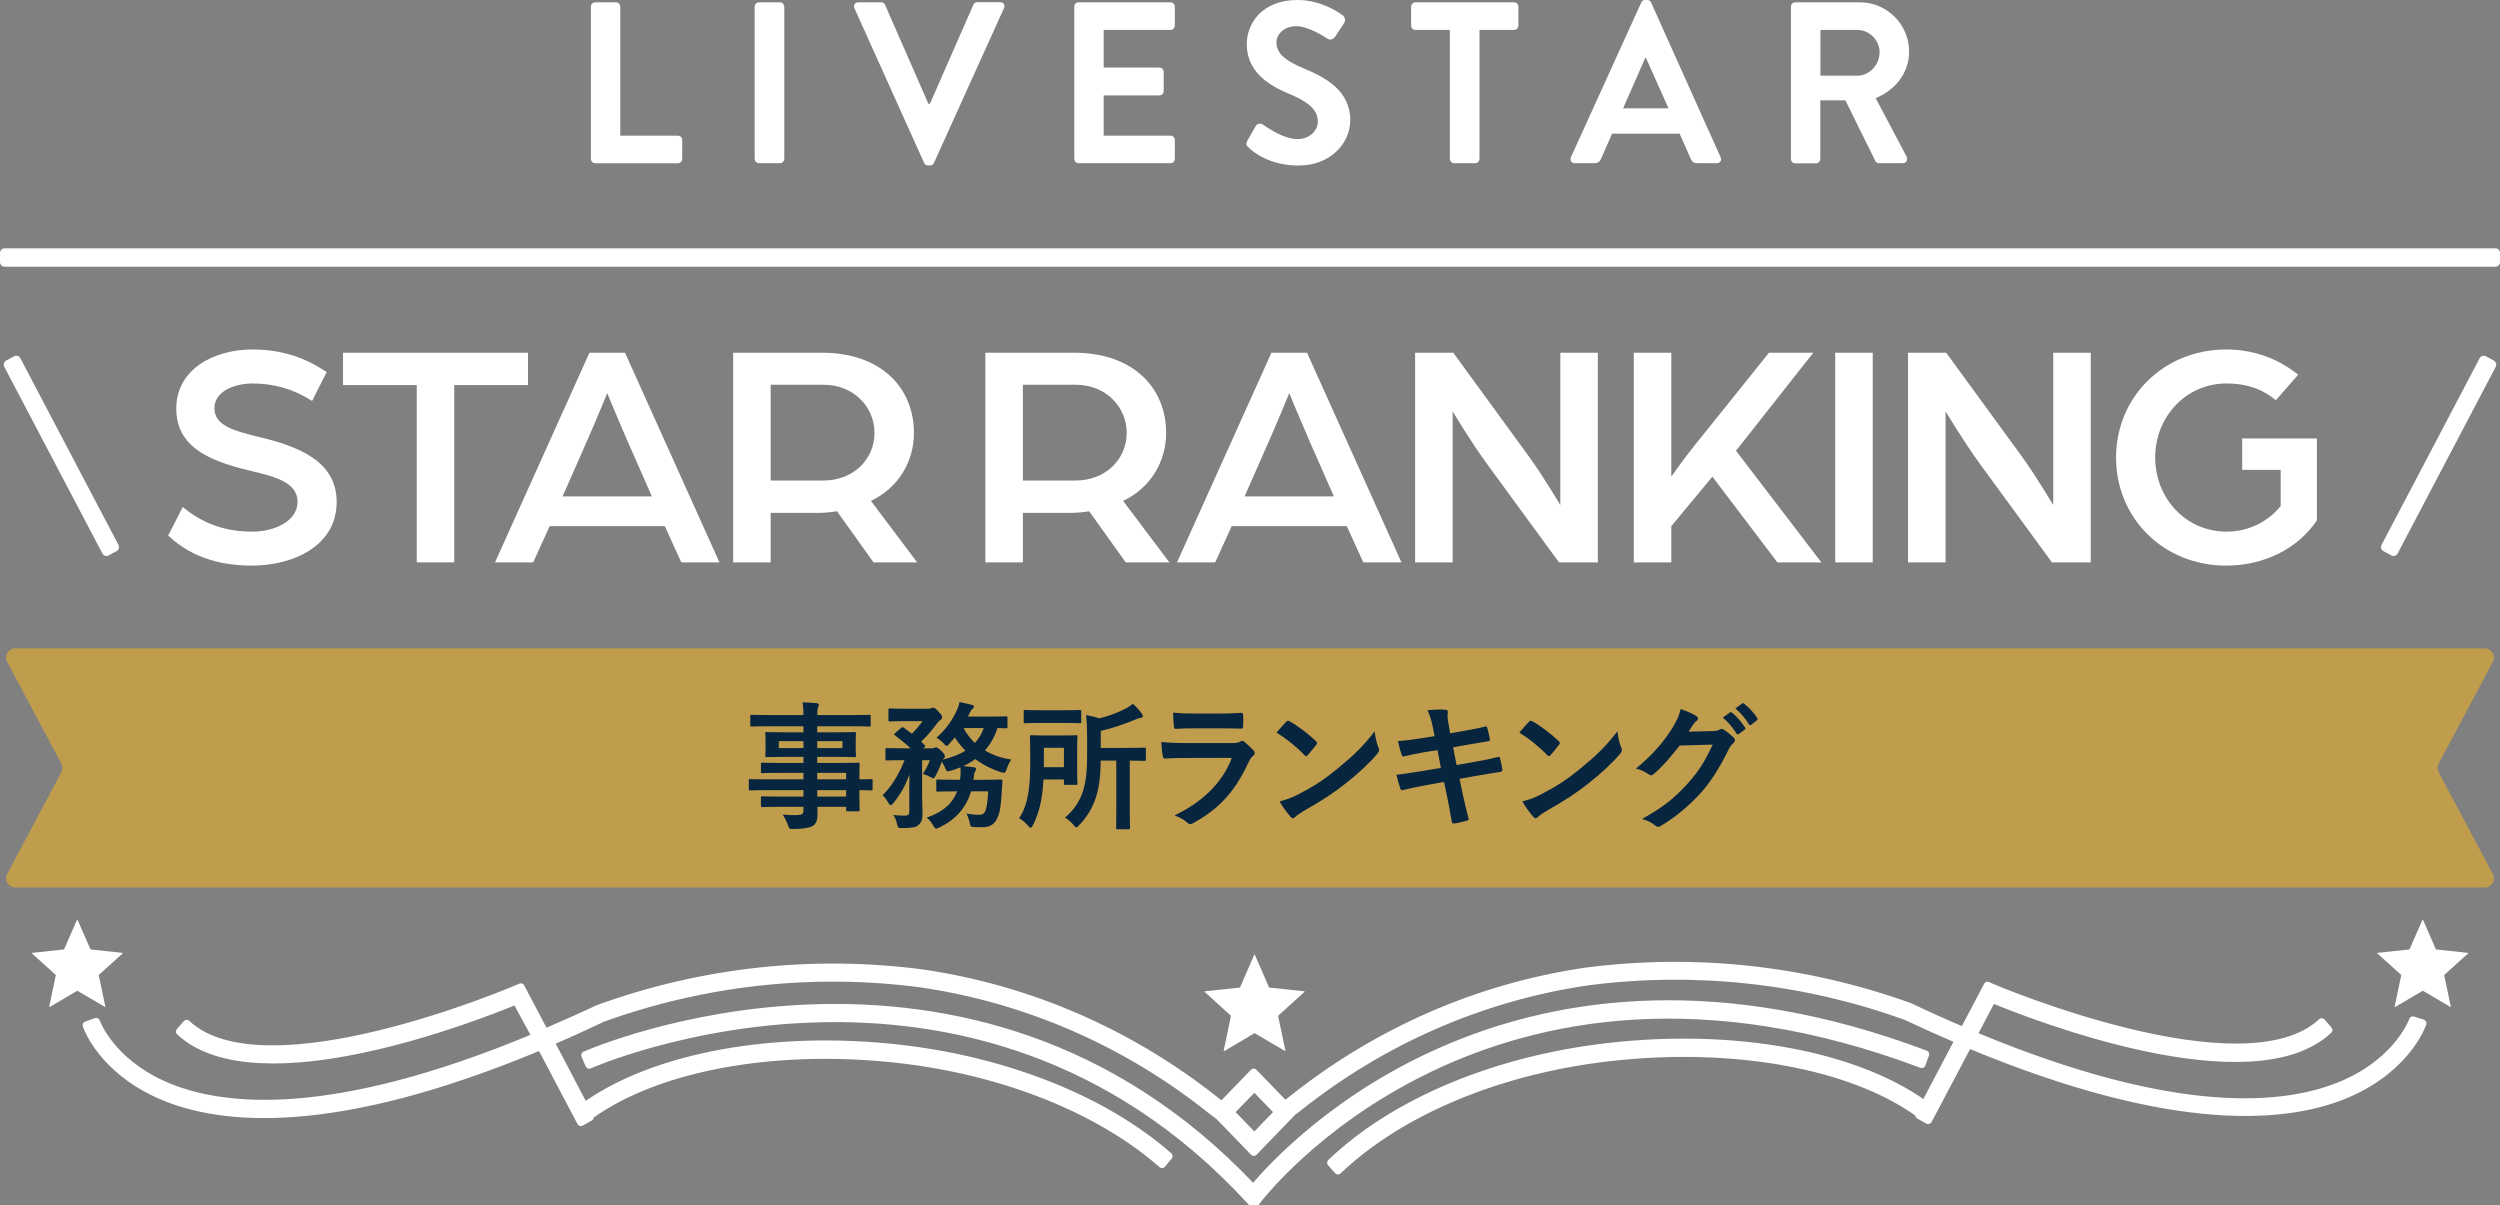 <svg width="224" height="108" viewBox="0 0 224 108" fill="none" xmlns="http://www.w3.org/2000/svg">
<rect x="0" y="0" width="224" height="108" fill="#808080" stroke="none"/>
<g clip-path="url(#clip0_21917_2421)">
<path d="M52.945 0.601C52.945 0.393 53.104 0.208 53.331 0.208H55.192C55.396 0.208 55.578 0.393 55.578 0.601V12.153H60.74C60.967 12.153 61.126 12.338 61.126 12.546V14.233C61.126 14.441 60.967 14.626 60.74 14.626H53.331C53.104 14.626 52.945 14.441 52.945 14.233V0.601Z" fill="white"/>
<path d="M67.617 0.601C67.617 0.393 67.798 0.208 68.003 0.208H69.886C70.091 0.208 70.272 0.393 70.272 0.601V14.232C70.272 14.44 70.091 14.625 69.886 14.625H68.003C67.798 14.625 67.617 14.44 67.617 14.232V0.601Z" fill="white"/>
<path d="M76.559 0.74C76.434 0.475 76.604 0.209 76.899 0.209H78.964C79.146 0.209 79.27 0.336 79.304 0.44L83.185 9.301H83.321L87.213 0.428C87.258 0.324 87.372 0.197 87.553 0.197H89.619C89.925 0.197 90.084 0.463 89.959 0.729L83.684 14.591C83.628 14.719 83.525 14.822 83.344 14.822H83.14C82.958 14.822 82.856 14.719 82.799 14.591L76.559 0.74Z" fill="white"/>
<path d="M96.255 0.601C96.255 0.393 96.414 0.208 96.641 0.208H104.879C105.105 0.208 105.264 0.393 105.264 0.601V2.287C105.264 2.495 105.105 2.68 104.879 2.68H98.888V6.053H103.88C104.084 6.053 104.266 6.238 104.266 6.446V8.156C104.266 8.387 104.084 8.548 103.88 8.548H98.888V12.153H104.879C105.105 12.153 105.264 12.338 105.264 12.546V14.232C105.264 14.44 105.105 14.625 104.879 14.625H96.641C96.414 14.625 96.255 14.44 96.255 14.232V0.601Z" fill="white"/>
<path d="M111.768 12.603L112.494 11.321C112.653 11.032 113.005 11.032 113.187 11.182C113.289 11.24 114.922 12.465 116.239 12.465C117.294 12.465 118.077 11.76 118.077 10.882C118.077 9.831 117.203 9.115 115.513 8.41C113.606 7.624 111.712 6.388 111.712 3.962C111.712 2.126 113.05 -2.59429e-10 116.262 0C118.326 1.66841e-10 119.904 1.074 120.312 1.375C120.516 1.502 120.573 1.848 120.437 2.056L119.666 3.235C119.507 3.477 119.2 3.65 118.962 3.477C118.803 3.373 117.26 2.345 116.148 2.345C114.991 2.345 114.367 3.131 114.367 3.789C114.367 4.759 115.116 5.418 116.75 6.1C118.712 6.908 120.981 8.098 120.981 10.755C120.981 12.881 119.178 14.833 116.33 14.833C113.776 14.833 112.279 13.62 111.882 13.227C111.689 13.042 111.587 12.938 111.768 12.603Z" fill="white"/>
<path d="M129.919 2.68H126.822C126.595 2.68 126.436 2.495 126.436 2.287V0.601C126.436 0.393 126.595 0.208 126.822 0.208H135.661C135.888 0.208 136.046 0.393 136.046 0.601V2.287C136.046 2.495 135.888 2.68 135.661 2.68H132.563V14.232C132.563 14.44 132.381 14.625 132.177 14.625H130.294C130.09 14.625 129.908 14.44 129.908 14.232V2.68H129.919Z" fill="white"/>
<path d="M140.757 14.082L147.055 0.231C147.112 0.104 147.214 -0 147.395 -0H147.599C147.804 -0 147.883 0.104 147.94 0.231L154.169 14.094C154.294 14.359 154.124 14.625 153.829 14.625H152.07C151.764 14.625 151.627 14.498 151.48 14.209L150.493 11.979H144.445L143.458 14.209C143.378 14.417 143.197 14.625 142.868 14.625H141.109C140.803 14.625 140.644 14.359 140.757 14.082ZM149.494 9.704L147.475 5.175H147.418L145.432 9.704H149.494Z" fill="white"/>
<path d="M160.468 0.601C160.468 0.393 160.628 0.208 160.854 0.208H166.641C169.069 0.208 171.055 2.183 171.055 4.632C171.055 6.527 169.818 8.075 168.059 8.791L170.828 14.024C170.964 14.29 170.828 14.625 170.488 14.625H168.366C168.184 14.625 168.082 14.521 168.037 14.44L165.347 8.987H163.101V14.244C163.101 14.452 162.919 14.636 162.715 14.636H160.854C160.628 14.636 160.468 14.452 160.468 14.244V0.601ZM166.414 6.781C167.481 6.781 168.411 5.834 168.411 4.678C168.411 3.593 167.481 2.68 166.414 2.68H163.112V6.781H166.414Z" fill="white"/>
<path d="M216.227 91.288C216.164 91.268 216.097 91.302 216.075 91.365L216.075 91.365L216.074 91.366L216.072 91.373C216.07 91.379 216.066 91.388 216.061 91.401C216.051 91.426 216.036 91.463 216.016 91.513C215.974 91.611 215.908 91.754 215.814 91.933C215.626 92.292 215.324 92.794 214.872 93.363C213.969 94.501 212.463 95.908 210.057 96.975C204.886 99.266 195.039 100.215 176.974 92.685L178.557 89.681C180.272 90.391 185.968 92.642 192.123 93.957C195.264 94.628 198.531 95.056 201.452 94.908C204.371 94.76 206.963 94.036 208.733 92.384C208.782 92.339 208.786 92.262 208.743 92.212L208.117 91.489C208.095 91.463 208.065 91.448 208.032 91.447C207.999 91.445 207.967 91.457 207.942 91.479C206.234 93.073 203.567 93.697 200.498 93.719C197.432 93.741 193.987 93.162 190.746 92.376C184.425 90.842 178.903 88.524 178.528 88.366L178.514 88.36L178.51 88.359L178.131 88.187C178.072 88.16 178.004 88.184 177.973 88.241L175.879 92.213C174.364 91.57 172.804 90.871 171.181 90.098C171.178 90.096 171.174 90.094 171.17 90.093C161.846 86.727 151.893 85.639 142.094 86.913H142.092C132.465 88.315 123.357 92.283 115.664 98.428C115.664 98.428 115.664 98.428 115.663 98.429L115.145 98.816L112.42 95.998C112.397 95.975 112.366 95.961 112.333 95.961C112.3 95.961 112.269 95.975 112.245 95.998L109.465 98.873L109.096 98.593C109.096 98.592 109.095 98.592 109.095 98.592C101.399 92.452 92.293 88.484 82.668 87.077H82.666C72.857 85.787 62.892 86.876 53.561 90.257C53.557 90.258 53.554 90.26 53.55 90.262C51.928 91.025 50.376 91.714 48.87 92.358L46.776 88.386C46.747 88.33 46.679 88.305 46.621 88.33L46.238 88.494C46.128 88.541 40.488 90.951 34.007 92.53C30.765 93.32 27.32 93.901 24.253 93.879C21.183 93.856 18.516 93.227 16.808 91.624C16.783 91.601 16.751 91.59 16.718 91.591C16.686 91.593 16.655 91.608 16.633 91.632L16.008 92.347C15.964 92.397 15.967 92.474 16.016 92.519C17.787 94.171 20.378 94.895 23.297 95.043C26.218 95.191 29.485 94.763 32.627 94.092C38.783 92.777 44.48 90.525 46.194 89.816L47.83 92.83C29.814 100.34 20.003 99.401 14.795 97.129C12.379 96.067 10.867 94.664 9.956 93.525C9.107 92.463 8.782 91.632 8.732 91.503C8.728 91.494 8.726 91.488 8.725 91.487C8.698 91.43 8.633 91.403 8.574 91.425L7.697 91.743C7.666 91.754 7.641 91.777 7.628 91.807C7.614 91.837 7.612 91.871 7.624 91.902C7.624 91.904 7.625 91.906 7.626 91.909C7.715 92.156 9.067 95.915 14.277 98.224C19.713 100.631 29.931 101.614 48.395 93.898L51.936 100.62C51.951 100.649 51.978 100.671 52.009 100.68C52.04 100.689 52.074 100.686 52.103 100.669L52.924 100.206C52.982 100.173 53.004 100.1 52.972 100.04L52.967 100.03C58.975 95.709 69.464 93.784 80.5 95.031C89.878 96.09 98.456 99.517 104.041 104.417C104.066 104.439 104.098 104.45 104.131 104.447C104.164 104.444 104.194 104.429 104.215 104.403L104.822 103.67C104.864 103.618 104.858 103.541 104.808 103.497C99.037 98.431 90.221 94.913 80.63 93.82C69.419 92.553 58.678 94.508 52.404 98.952L49.489 93.406C50.962 92.778 52.476 92.091 54.031 91.347C63.166 88.052 72.915 86.994 82.512 88.258C91.938 89.639 100.856 93.526 108.394 99.539L108.396 99.541L109.164 100.124L112.255 103.32C112.278 103.344 112.309 103.358 112.342 103.357C112.375 103.357 112.407 103.344 112.429 103.32L115.885 99.738L116.372 99.368L116.374 99.366C123.914 93.347 132.835 89.457 142.265 88.075C151.857 86.826 161.598 87.886 170.728 91.173C172.316 91.924 173.843 92.611 175.326 93.243L172.411 98.788C166.137 94.344 155.396 92.388 144.186 93.656C134.033 94.797 124.908 98.596 119.163 104.089C119.115 104.135 119.112 104.212 119.156 104.262L119.791 104.976C119.813 105 119.844 105.015 119.877 105.017C119.91 105.018 119.942 105.006 119.966 104.983C125.54 99.671 134.396 95.974 144.315 94.857C155.351 93.611 165.84 95.536 171.848 99.856L171.843 99.866C171.811 99.926 171.833 100.001 171.892 100.033L172.713 100.487C172.742 100.502 172.775 100.506 172.806 100.496C172.838 100.487 172.864 100.466 172.879 100.436L176.42 93.724C194.884 101.402 205.102 100.448 210.537 98.051L210.538 98.05C215.751 95.731 217.101 91.978 217.189 91.735L217.191 91.728C217.203 91.696 217.201 91.661 217.186 91.631C217.171 91.601 217.145 91.578 217.113 91.568L216.227 91.288ZM112.389 101.687L110.413 99.645L112.389 97.603L114.364 99.645L112.389 101.687Z" fill="white"/>
<path d="M144.315 94.857C134.396 95.974 125.54 99.671 119.966 104.983C119.942 105.006 119.91 105.018 119.877 105.017C119.844 105.015 119.813 105 119.791 104.976L119.156 104.262C119.112 104.212 119.115 104.135 119.163 104.089C124.908 98.596 134.033 94.797 144.186 93.656C155.396 92.388 166.137 94.344 172.411 98.788L175.326 93.243C173.843 92.611 172.316 91.924 170.728 91.173C161.598 87.886 151.857 86.826 142.265 88.075C132.835 89.457 123.914 93.347 116.374 99.366L116.372 99.368L115.885 99.738L112.429 103.32C112.407 103.344 112.375 103.357 112.342 103.357C112.309 103.358 112.278 103.344 112.255 103.32L109.164 100.124L108.396 99.541L108.394 99.539C100.856 93.526 91.938 89.639 82.512 88.258C72.915 86.994 63.166 88.052 54.031 91.347C52.476 92.091 50.962 92.778 49.489 93.406L52.404 98.952C58.678 94.508 69.419 92.553 80.63 93.82C90.221 94.913 99.037 98.431 104.808 103.497C104.858 103.541 104.864 103.618 104.822 103.67L104.215 104.403C104.194 104.429 104.164 104.444 104.131 104.447C104.098 104.45 104.066 104.439 104.041 104.417C98.456 99.517 89.878 96.09 80.5 95.031C69.464 93.784 58.975 95.709 52.967 100.03L52.972 100.04C53.004 100.1 52.982 100.173 52.924 100.206L52.103 100.669C52.074 100.686 52.04 100.689 52.009 100.68C51.978 100.671 51.951 100.649 51.936 100.62L48.395 93.898C29.931 101.614 19.713 100.631 14.277 98.224C9.067 95.915 7.715 92.156 7.626 91.909C7.625 91.906 7.624 91.904 7.624 91.902C7.612 91.871 7.614 91.837 7.628 91.807C7.641 91.777 7.666 91.754 7.697 91.743L8.574 91.425C8.633 91.403 8.698 91.43 8.725 91.487C8.726 91.488 8.728 91.494 8.732 91.503C8.782 91.632 9.107 92.463 9.956 93.525C10.867 94.664 12.379 96.067 14.795 97.129C20.003 99.401 29.814 100.34 47.83 92.83L46.194 89.816C44.48 90.525 38.783 92.777 32.627 94.092C29.485 94.763 26.218 95.191 23.297 95.043C20.378 94.895 17.787 94.171 16.016 92.519C15.967 92.474 15.964 92.397 16.008 92.347L16.633 91.632C16.655 91.608 16.686 91.593 16.718 91.591C16.751 91.59 16.783 91.601 16.808 91.624C18.516 93.227 21.183 93.856 24.253 93.879C27.32 93.901 30.765 93.32 34.007 92.53C40.488 90.951 46.128 88.541 46.238 88.494L46.621 88.33C46.679 88.305 46.747 88.33 46.776 88.386L48.87 92.358C50.376 91.714 51.928 91.025 53.55 90.262C53.554 90.26 53.557 90.258 53.561 90.257C62.892 86.876 72.857 85.787 82.666 87.077H82.668C92.293 88.484 101.399 92.452 109.095 98.592C109.095 98.592 109.096 98.592 109.096 98.593L109.465 98.873L112.245 95.998C112.269 95.975 112.3 95.961 112.333 95.961C112.366 95.961 112.397 95.975 112.42 95.998L115.145 98.816L115.663 98.429C115.664 98.428 115.664 98.428 115.664 98.428C123.357 92.283 132.465 88.315 142.092 86.913H142.094C151.893 85.639 161.845 86.727 171.17 90.093C171.174 90.094 171.178 90.096 171.181 90.098C172.804 90.871 174.364 91.57 175.879 92.213L177.973 88.241C178.004 88.184 178.072 88.16 178.131 88.187L178.51 88.359L178.514 88.36L178.528 88.366C178.903 88.524 184.425 90.842 190.746 92.376C193.987 93.162 197.432 93.741 200.498 93.719C203.567 93.697 206.234 93.073 207.942 91.479C207.967 91.457 207.999 91.445 208.032 91.447C208.065 91.448 208.095 91.463 208.117 91.489L208.743 92.212C208.786 92.262 208.782 92.339 208.733 92.384C206.963 94.036 204.371 94.76 201.452 94.908C198.531 95.056 195.264 94.628 192.123 93.957C185.968 92.642 180.272 90.391 178.557 89.681L176.974 92.685C195.039 100.215 204.886 99.266 210.057 96.975C212.463 95.908 213.969 94.501 214.872 93.363C215.324 92.794 215.626 92.292 215.814 91.933C215.908 91.754 215.974 91.611 216.016 91.513C216.036 91.463 216.051 91.426 216.061 91.401C216.066 91.388 216.07 91.379 216.072 91.373L216.074 91.366L216.075 91.365L216.075 91.365C216.097 91.302 216.164 91.268 216.227 91.288L217.113 91.568C217.145 91.578 217.171 91.601 217.186 91.631C217.201 91.661 217.203 91.696 217.191 91.728L217.189 91.735C217.101 91.978 215.751 95.731 210.538 98.05L210.537 98.051C205.102 100.448 194.884 101.402 176.42 93.724L172.879 100.436C172.864 100.466 172.838 100.487 172.806 100.496C172.775 100.506 172.742 100.502 172.713 100.487L171.892 100.033C171.833 100.001 171.811 99.926 171.843 99.866L171.848 99.856C165.84 95.536 155.351 93.611 144.315 94.857ZM144.315 94.857L144.302 94.734M112.389 101.687L110.413 99.645L112.389 97.603L114.364 99.645L112.389 101.687Z" stroke="white" stroke-width="0.43" stroke-linejoin="round"/>
<path d="M172.15 95.477C172.18 95.489 172.214 95.488 172.243 95.474C172.273 95.46 172.296 95.435 172.307 95.404L172.633 94.497C172.657 94.433 172.624 94.363 172.561 94.339C135.941 80.544 115.467 102.514 112.289 106.3C99.589 92.847 84.713 89.829 72.963 90.198C61.188 90.569 52.547 94.343 52.364 94.43C52.304 94.458 52.277 94.529 52.303 94.59L52.676 95.468C52.69 95.499 52.714 95.523 52.745 95.535C52.776 95.547 52.809 95.546 52.839 95.532C52.998 95.459 61.541 91.725 73.157 91.39C84.769 91.055 99.447 94.118 111.897 107.631L112.27 108.036C112.295 108.062 112.33 108.077 112.366 108.075C112.401 108.074 112.435 108.056 112.457 108.027L112.793 107.583L112.794 107.581C112.884 107.457 117.99 100.761 127.94 95.931C137.885 91.104 152.675 88.138 172.15 95.477Z" fill="white" stroke="white" stroke-width="0.43" stroke-linejoin="round"/>
<path d="M8.447 85.843L7.285 84.983L10.987 85.378L10.996 85.418L8.233 87.916L8.672 86.543L9.444 90.217L9.434 90.237L6.211 88.35C6.211 88.35 6.256 88.35 6.348 88.35C6.445 88.35 6.566 88.35 6.709 88.35C6.852 88.35 6.995 88.35 7.139 88.35C7.282 88.35 7.399 88.35 7.49 88.35C7.588 88.35 7.637 88.35 7.637 88.35L4.433 90.237L4.404 90.217L5.176 86.543L5.615 87.916L2.851 85.418L2.861 85.378L6.562 84.983L5.4 85.843L6.904 82.406H6.943L8.447 85.843Z" fill="white"/>
<path d="M218.6 85.843L217.437 84.983L221.139 85.378L221.149 85.418L218.385 87.916L218.825 86.543L219.596 90.217L219.586 90.237L216.363 88.35C216.363 88.35 216.409 88.35 216.5 88.35C216.598 88.35 216.718 88.35 216.861 88.35C217.004 88.35 217.148 88.35 217.291 88.35C217.434 88.35 217.551 88.35 217.643 88.35C217.74 88.35 217.789 88.35 217.789 88.35L214.586 90.237L214.556 90.217L215.328 86.543L215.768 87.916L213.003 85.418L213.013 85.378L216.715 84.983L215.553 85.843L217.057 82.406H217.096L218.6 85.843Z" fill="white"/>
<path d="M114.082 89.334L112.804 88.385L116.875 88.821L116.886 88.865L113.846 91.626L114.329 90.109L115.178 94.169L115.167 94.191L111.622 92.107C111.622 92.107 111.673 92.107 111.773 92.107C111.88 92.107 112.013 92.107 112.17 92.107C112.328 92.107 112.485 92.107 112.643 92.107C112.8 92.107 112.929 92.107 113.03 92.107C113.137 92.107 113.19 92.107 113.19 92.107L109.668 94.191L109.635 94.169L110.484 90.109L110.967 91.626L107.927 88.865L107.938 88.821L112.009 88.385L110.731 89.334L112.385 85.536H112.428L114.082 89.334Z" fill="white"/>
<path d="M223.593 22.249H0.407C0.182 22.249 0 22.434 0 22.661V23.485C0 23.713 0.182 23.898 0.407 23.898H223.593C223.818 23.898 224 23.713 224 23.485V22.661C224 22.434 223.818 22.249 223.593 22.249Z" fill="white"/>
<path d="M0.646 59.311C0.354 58.762 0.747 58.096 1.364 58.096H222.636C223.252 58.096 223.646 58.762 223.354 59.311L218.506 68.418C218.376 68.662 218.376 68.956 218.506 69.199L223.354 78.307C223.646 78.856 223.252 79.522 222.636 79.522H1.364C0.747 79.522 0.354 78.856 0.646 78.307L5.494 69.199C5.624 68.956 5.624 68.662 5.494 68.418L0.646 59.311Z" fill="#C09D4C"/>
<path d="M71.991 70.795H68.717C67.654 70.795 67.287 70.82 67.214 70.82C67.104 70.82 67.092 70.807 67.092 70.684V69.942C67.092 69.818 67.104 69.806 67.214 69.806C67.287 69.806 67.654 69.831 68.717 69.831H71.991V69.25H69.975C68.79 69.25 68.387 69.274 68.314 69.274C68.191 69.274 68.179 69.262 68.179 69.151V68.471C68.179 68.347 68.191 68.335 68.314 68.335C68.387 68.335 68.79 68.36 69.975 68.36H71.991V67.816H70.415C69.218 67.816 68.79 67.841 68.717 67.841C68.582 67.841 68.57 67.828 68.57 67.692C68.57 67.618 68.595 67.457 68.595 67.049V66.382C68.595 65.974 68.57 65.813 68.57 65.739C68.57 65.603 68.582 65.591 68.717 65.591C68.79 65.591 69.218 65.616 70.415 65.616H71.991V65.072H68.912C67.813 65.072 67.434 65.097 67.361 65.097C67.238 65.097 67.226 65.084 67.226 64.96V64.182C67.226 64.058 67.238 64.046 67.361 64.046C67.434 64.046 67.813 64.07 68.912 64.07H71.991C71.991 63.576 71.967 63.279 71.906 62.933C72.358 62.946 72.749 62.958 73.177 63.008C73.286 63.02 73.372 63.069 73.372 63.143C73.372 63.242 73.335 63.304 73.299 63.378C73.25 63.514 73.225 63.663 73.225 64.07H76.329C77.428 64.07 77.807 64.046 77.88 64.046C78.003 64.046 78.015 64.058 78.015 64.182V64.96C78.015 65.084 78.003 65.097 77.88 65.097C77.807 65.097 77.428 65.072 76.329 65.072H73.225V65.616H74.85C76.048 65.616 76.475 65.591 76.561 65.591C76.683 65.591 76.695 65.603 76.695 65.739C76.695 65.813 76.671 65.974 76.671 66.382V67.049C76.671 67.457 76.695 67.618 76.695 67.692C76.695 67.828 76.683 67.841 76.561 67.841C76.475 67.841 76.048 67.816 74.85 67.816H73.225V68.36H75.205C76.402 68.36 76.83 68.335 76.891 68.335C77.013 68.335 77.025 68.347 77.025 68.471C77.025 68.545 77.001 68.842 77.001 69.546V69.831C77.722 69.831 78.003 69.806 78.064 69.806C78.174 69.806 78.186 69.818 78.186 69.942V70.684C78.186 70.807 78.174 70.82 78.064 70.82C78.003 70.82 77.722 70.807 77.001 70.795V71.425C77.001 72.167 77.025 72.488 77.025 72.562C77.025 72.686 77.013 72.698 76.891 72.698H75.95C75.828 72.698 75.816 72.686 75.816 72.562V72.29H73.237C73.25 72.513 73.25 72.723 73.25 72.909C73.25 73.477 73.14 73.811 72.81 74.009C72.504 74.182 71.967 74.268 71.087 74.281C70.721 74.281 70.721 74.268 70.598 73.922C70.489 73.613 70.33 73.279 70.122 72.983C70.574 73.032 70.904 73.044 71.356 73.032C71.881 73.02 71.991 72.933 71.991 72.575V72.29H69.987C68.79 72.29 68.387 72.315 68.314 72.315C68.191 72.315 68.179 72.303 68.179 72.167V71.499C68.179 71.363 68.191 71.351 68.314 71.351C68.387 71.351 68.79 71.376 69.987 71.376H71.991V70.795ZM75.816 69.25H73.225V69.831H75.816V69.25ZM73.225 71.376H75.816V70.795H73.225V71.376ZM75.486 67.025V66.407H73.225V67.025H75.486ZM69.78 67.025H71.991V66.407H69.78V67.025ZM88.547 70.906H87.007C86.568 72.389 85.627 73.428 84.173 74.145C84.026 74.206 83.941 74.243 83.88 74.243C83.782 74.243 83.733 74.169 83.611 73.959C83.464 73.687 83.257 73.44 83.037 73.255C84.332 72.822 85.297 72.105 85.761 70.906H85.553C84.466 70.906 84.112 70.931 84.038 70.931C83.904 70.931 83.892 70.918 83.892 70.795V69.991C83.892 69.855 83.904 69.843 84.038 69.843C84.112 69.843 84.466 69.868 85.553 69.868H86.018C86.042 69.719 86.054 69.559 86.067 69.386C86.079 69.2 86.067 68.99 86.054 68.755C85.749 68.879 85.431 68.99 85.114 69.077C84.833 69.151 84.82 69.138 84.71 68.854C84.613 68.632 84.49 68.409 84.38 68.249C84.246 68.656 84.1 69.015 83.843 69.485C83.733 69.67 83.696 69.744 83.635 69.744C83.586 69.744 83.525 69.707 83.415 69.645C83.171 69.509 82.89 69.398 82.694 69.349C83 68.879 83.159 68.508 83.317 68.112H82.621V71.326C82.621 71.883 82.658 72.389 82.658 72.884C82.658 73.403 82.585 73.675 82.267 73.947C82.047 74.12 81.741 74.194 80.825 74.194C80.459 74.194 80.459 74.182 80.373 73.811C80.3 73.502 80.19 73.218 80.043 73.02C80.422 73.069 80.715 73.082 81.045 73.082C81.387 73.082 81.473 72.983 81.473 72.723V70.548C81.473 70.164 81.473 69.781 81.485 69.398C81.179 70.251 80.752 71.091 80.055 71.944C79.945 72.068 79.872 72.142 79.799 72.142C79.725 72.142 79.664 72.068 79.579 71.907C79.444 71.648 79.249 71.4 79.078 71.252C79.921 70.449 80.617 69.225 81.045 68.112H80.911C79.884 68.112 79.542 68.137 79.469 68.137C79.347 68.137 79.334 68.125 79.334 67.989V67.173C79.334 67.037 79.347 67.025 79.469 67.025C79.542 67.025 79.884 67.049 80.911 67.049H81.583C81.155 66.629 80.703 66.283 80.202 65.9C80.153 65.863 80.116 65.826 80.116 65.801C80.116 65.764 80.153 65.739 80.214 65.677L80.715 65.245C80.837 65.133 80.874 65.133 80.984 65.208L81.717 65.739C82.059 65.381 82.365 65.035 82.658 64.614H81.094C80.129 64.614 79.811 64.639 79.738 64.639C79.615 64.639 79.603 64.627 79.603 64.503V63.613C79.603 63.489 79.615 63.477 79.738 63.477C79.811 63.477 80.129 63.502 81.094 63.502H83.208C83.317 63.502 83.403 63.477 83.452 63.453C83.513 63.428 83.562 63.403 83.623 63.403C83.721 63.403 83.831 63.477 84.087 63.749C84.368 64.046 84.417 64.157 84.417 64.281C84.417 64.379 84.344 64.454 84.246 64.516C84.136 64.602 84.038 64.713 83.904 64.886C83.501 65.43 83.085 65.937 82.536 66.444C82.633 66.543 82.731 66.654 82.841 66.753C82.927 66.839 82.927 66.876 82.792 66.988L82.719 67.049H83.489C83.611 67.049 83.647 67.037 83.721 67C83.77 66.975 83.819 66.963 83.88 66.963C83.953 66.963 84.075 67.025 84.307 67.247C84.6 67.519 84.662 67.643 84.662 67.754C84.662 67.841 84.637 67.89 84.539 67.977C84.503 68.001 84.478 68.026 84.454 68.063C85.236 67.878 85.932 67.618 86.507 67.26C86.14 66.901 85.81 66.493 85.553 66.073L85.04 66.666C84.943 66.778 84.882 66.827 84.808 66.827C84.747 66.827 84.686 66.778 84.6 66.666C84.405 66.431 84.124 66.221 83.904 66.098C84.759 65.356 85.309 64.54 85.7 63.712C85.835 63.428 85.92 63.181 85.969 62.909C86.323 62.97 86.787 63.082 87.093 63.156C87.203 63.181 87.264 63.23 87.264 63.316C87.264 63.391 87.215 63.452 87.142 63.502C87.069 63.551 86.971 63.7 86.897 63.848C86.836 63.972 86.787 64.095 86.726 64.207H88.803C89.757 64.207 90.062 64.182 90.135 64.182C90.257 64.182 90.27 64.194 90.27 64.318V65.121C90.27 65.245 90.257 65.257 90.135 65.257C90.074 65.257 89.879 65.245 89.378 65.232C89.121 66.023 88.73 66.691 88.254 67.235C88.913 67.643 89.708 67.927 90.612 68.051C90.441 68.298 90.294 68.607 90.196 68.916C90.05 69.287 90.05 69.287 89.683 69.188C88.865 68.928 88.083 68.533 87.386 68.014C87.044 68.261 86.69 68.471 86.311 68.644C86.629 68.669 86.946 68.706 87.24 68.743C87.386 68.768 87.46 68.817 87.46 68.891C87.46 68.99 87.423 69.052 87.362 69.138C87.301 69.225 87.276 69.361 87.252 69.645L87.215 69.868H88.119C89.219 69.868 89.598 69.843 89.671 69.843C89.793 69.843 89.818 69.88 89.818 70.004L89.769 70.758C89.695 71.969 89.634 72.748 89.365 73.279C89.146 73.786 88.791 74.12 87.997 74.12C87.789 74.12 87.557 74.12 87.301 74.108C86.959 74.083 86.959 74.083 86.873 73.675C86.812 73.391 86.714 73.131 86.604 72.896C86.959 72.958 87.313 73.007 87.655 73.007C87.96 73.007 88.119 72.958 88.242 72.748C88.412 72.451 88.486 71.784 88.547 70.906ZM88.144 65.232H86.335C86.592 65.727 86.934 66.172 87.35 66.567C87.692 66.197 87.96 65.752 88.144 65.232ZM100.02 68.15H98.627C98.603 69.559 98.493 70.498 98.199 71.425C97.894 72.389 97.393 73.205 96.696 73.934C96.574 74.07 96.513 74.132 96.44 74.132C96.379 74.132 96.318 74.07 96.195 73.922C95.976 73.662 95.707 73.428 95.426 73.255C96.208 72.6 96.77 71.771 97.063 70.795C97.271 70.09 97.405 69.287 97.405 67.593V66.085C97.405 65.344 97.381 64.738 97.32 64.07C97.747 64.145 98.114 64.231 98.48 64.367C99.226 64.194 100.166 63.86 100.851 63.489C101.132 63.354 101.29 63.23 101.498 63.057C101.779 63.292 102.072 63.613 102.305 63.934C102.378 64.021 102.402 64.083 102.402 64.182C102.402 64.256 102.317 64.305 102.207 64.318C102.072 64.33 101.95 64.379 101.743 64.466C100.704 64.899 99.653 65.257 98.627 65.492V67.012H100.863C102.06 67.012 102.463 66.988 102.537 66.988C102.659 66.988 102.671 67 102.671 67.124V68.038C102.671 68.162 102.659 68.174 102.537 68.174C102.463 68.174 102.121 68.162 101.229 68.15V72.637C101.229 73.626 101.254 74.108 101.254 74.182C101.254 74.293 101.242 74.305 101.132 74.305H100.13C100.02 74.305 100.008 74.293 100.008 74.182C100.008 74.095 100.02 73.626 100.02 72.637V68.15ZM95.328 69.843H93.495C93.41 71.487 93.153 72.748 92.555 73.922C92.469 74.083 92.42 74.169 92.347 74.169C92.286 74.169 92.212 74.095 92.102 73.972C91.858 73.687 91.565 73.452 91.308 73.316C92.188 72.031 92.31 70.313 92.31 68.075C92.31 66.728 92.286 66.085 92.286 66.011C92.286 65.888 92.298 65.875 92.42 65.875C92.506 65.875 92.774 65.9 93.654 65.9H95.181C96.049 65.9 96.342 65.875 96.403 65.875C96.525 65.875 96.538 65.888 96.538 66.011C96.538 66.085 96.513 66.419 96.513 67.161V69.052C96.513 69.806 96.538 70.103 96.538 70.177C96.538 70.313 96.525 70.325 96.403 70.325H95.462C95.34 70.325 95.328 70.313 95.328 70.177V69.843ZM95.328 67H93.532V68.743H95.328V67ZM93.275 63.638H95.328C96.342 63.638 96.672 63.613 96.745 63.613C96.868 63.613 96.88 63.626 96.88 63.749V64.651C96.88 64.787 96.868 64.8 96.745 64.8C96.672 64.8 96.342 64.775 95.328 64.775H93.275C92.273 64.775 91.931 64.8 91.858 64.8C91.736 64.8 91.724 64.787 91.724 64.651V63.749C91.724 63.626 91.736 63.613 91.858 63.613C91.931 63.613 92.273 63.638 93.275 63.638ZM109.44 65.257H107.021C106.471 65.257 105.86 65.269 105.347 65.307C105.225 65.307 105.188 65.232 105.176 65.035C105.139 64.775 105.115 64.231 105.115 63.848C105.86 63.922 106.227 63.934 107.119 63.934H109.318C110.112 63.934 110.76 63.897 111.236 63.873C111.346 63.873 111.383 63.934 111.383 64.07C111.407 64.379 111.407 64.726 111.383 65.035C111.383 65.245 111.346 65.294 111.163 65.282C110.76 65.282 110.185 65.257 109.44 65.257ZM110.369 67.902L106.202 67.915C105.591 67.915 104.98 67.927 104.369 67.964C104.26 67.964 104.211 67.89 104.186 67.729C104.113 67.42 104.088 66.963 104.052 66.481C104.748 66.555 105.494 66.58 106.3 66.58H110.491C110.698 66.58 110.943 66.555 111.138 66.444C111.199 66.394 111.248 66.37 111.297 66.37C111.358 66.37 111.419 66.407 111.48 66.456C111.774 66.691 112.104 67 112.299 67.222C112.385 67.309 112.421 67.396 112.421 67.482C112.421 67.556 112.385 67.643 112.287 67.717C112.091 67.878 112.006 68.014 111.871 68.298C110.65 70.931 109.245 72.476 106.886 73.761C106.789 73.811 106.715 73.848 106.642 73.848C106.557 73.848 106.471 73.799 106.373 73.7C106.043 73.403 105.652 73.218 105.237 73.057C107.497 71.994 109.489 70.288 110.369 67.902ZM114.382 65.64C114.651 65.307 115.005 64.923 115.238 64.676C115.286 64.614 115.347 64.577 115.409 64.577C115.457 64.577 115.506 64.602 115.567 64.639C116.191 64.973 117.205 65.727 117.901 66.394C117.974 66.469 118.011 66.518 118.011 66.567C118.011 66.617 117.987 66.666 117.938 66.728C117.754 66.975 117.351 67.47 117.18 67.655C117.119 67.717 117.082 67.754 117.034 67.754C116.985 67.754 116.936 67.717 116.875 67.655C116.142 66.889 115.262 66.184 114.382 65.64ZM114.651 71.808C115.274 71.635 115.653 71.524 116.301 71.19C117.791 70.412 118.585 69.892 119.819 68.891C121.31 67.668 122.129 66.876 123.167 65.529C123.24 66.147 123.35 66.567 123.509 66.975C123.546 67.062 123.57 67.136 123.57 67.21C123.57 67.321 123.509 67.42 123.375 67.581C122.727 68.347 121.677 69.336 120.565 70.201C119.551 71.005 118.524 71.697 116.875 72.624C116.325 72.958 116.166 73.082 116.056 73.193C115.983 73.267 115.91 73.316 115.836 73.316C115.775 73.316 115.702 73.267 115.629 73.18C115.323 72.834 114.944 72.328 114.651 71.808ZM128.542 65.962L128.383 65.171C128.261 64.553 128.127 64.108 127.894 63.626C128.42 63.588 128.957 63.551 129.483 63.588C129.642 63.601 129.727 63.65 129.727 63.774C129.727 63.91 129.654 64.132 129.752 64.664L129.935 65.702L130.937 65.529C131.633 65.406 132.488 65.257 133.124 65.084C133.185 65.084 133.234 65.133 133.258 65.22C133.356 65.541 133.429 65.863 133.502 66.283C133.502 66.37 133.441 66.407 133.319 66.419C132.757 66.518 131.89 66.654 131.279 66.765L130.204 66.963L130.509 68.545L132.281 68.236C133.148 68.088 133.747 67.952 134.199 67.828C134.358 67.791 134.394 67.841 134.407 67.964C134.492 68.273 134.565 68.582 134.614 68.953C134.614 69.064 134.553 69.151 134.431 69.163C134.065 69.213 133.331 69.336 132.464 69.485L130.778 69.781L131.059 71.153C131.23 71.981 131.438 72.773 131.596 73.391C131.609 73.452 131.548 73.49 131.438 73.527C131.181 73.613 130.656 73.737 130.326 73.786C130.167 73.799 130.094 73.737 130.081 73.638C129.996 73.18 129.861 72.315 129.69 71.524L129.385 70.066L127.723 70.362C126.892 70.51 126.208 70.659 125.744 70.782C125.61 70.832 125.512 70.795 125.463 70.647C125.341 70.288 125.219 69.818 125.121 69.423C125.866 69.336 126.514 69.237 127.393 69.089L129.104 68.805L128.799 67.21L127.65 67.396C126.978 67.507 126.159 67.68 125.829 67.766C125.707 67.803 125.646 67.766 125.597 67.643C125.487 67.359 125.329 66.753 125.255 66.407C125.915 66.357 126.587 66.271 127.43 66.135L128.542 65.962ZM136.134 65.64C136.403 65.307 136.757 64.923 136.989 64.676C137.038 64.614 137.099 64.577 137.16 64.577C137.209 64.577 137.258 64.602 137.319 64.639C137.942 64.973 138.956 65.727 139.653 66.394C139.726 66.469 139.763 66.518 139.763 66.567C139.763 66.617 139.738 66.666 139.689 66.728C139.506 66.975 139.103 67.47 138.932 67.655C138.871 67.717 138.834 67.754 138.785 67.754C138.736 67.754 138.687 67.717 138.626 67.655C137.893 66.889 137.014 66.184 136.134 65.64ZM136.403 71.808C137.026 71.635 137.405 71.524 138.052 71.19C139.543 70.412 140.337 69.892 141.571 68.891C143.062 67.668 143.88 66.876 144.919 65.529C144.992 66.147 145.102 66.567 145.261 66.975C145.298 67.062 145.322 67.136 145.322 67.21C145.322 67.321 145.261 67.42 145.126 67.581C144.479 68.347 143.428 69.336 142.316 70.201C141.302 71.005 140.276 71.697 138.626 72.624C138.077 72.958 137.918 73.082 137.808 73.193C137.734 73.267 137.661 73.316 137.588 73.316C137.527 73.316 137.453 73.267 137.38 73.18C137.075 72.834 136.696 72.328 136.403 71.808ZM151.296 65.554L153.495 65.504C153.813 65.492 153.972 65.443 154.106 65.356C154.155 65.319 154.204 65.307 154.265 65.307C154.326 65.307 154.387 65.331 154.46 65.381C154.766 65.579 155.047 65.813 155.291 66.048C155.401 66.147 155.45 66.246 155.45 66.332C155.45 66.431 155.389 66.518 155.303 66.592C155.132 66.728 155.01 66.901 154.9 67.124C154.082 68.805 153.3 70.004 152.481 70.943C151.43 72.142 149.976 73.341 148.767 74.021C148.693 74.07 148.632 74.083 148.571 74.083C148.473 74.083 148.388 74.033 148.29 73.947C147.985 73.7 147.606 73.514 147.129 73.378C149.035 72.315 150.001 71.537 151.198 70.226C152.163 69.138 152.725 68.298 153.458 66.716L150.502 66.802C149.5 68.051 148.889 68.755 148.192 69.336C148.107 69.423 148.021 69.472 147.936 69.472C147.875 69.472 147.814 69.448 147.753 69.398C147.447 69.175 146.995 68.953 146.58 68.867C148.168 67.556 149.109 66.407 149.866 65.195C150.27 64.503 150.453 64.12 150.587 63.527C151.284 63.774 151.748 63.984 152.017 64.182C152.102 64.243 152.139 64.318 152.139 64.392C152.139 64.466 152.102 64.54 152.004 64.602C151.882 64.676 151.797 64.812 151.699 64.936C151.565 65.146 151.442 65.331 151.296 65.554ZM154.363 64.293L155.01 63.836C155.071 63.786 155.12 63.799 155.193 63.86C155.572 64.157 156.012 64.651 156.354 65.183C156.403 65.257 156.403 65.319 156.318 65.381L155.804 65.764C155.719 65.826 155.658 65.813 155.597 65.727C155.23 65.158 154.839 64.689 154.363 64.293ZM155.487 63.477L156.098 63.032C156.171 62.983 156.208 62.995 156.281 63.057C156.733 63.403 157.173 63.897 157.442 64.33C157.49 64.404 157.503 64.478 157.405 64.553L156.916 64.936C156.818 65.01 156.757 64.973 156.708 64.899C156.379 64.367 155.988 63.897 155.487 63.477Z" fill="#07253E"/>
<path d="M15.069 47.984L16.373 45.432C17.909 46.679 19.792 47.635 22.603 47.635C24.631 47.635 26.66 46.679 26.66 44.968C26.66 43.258 24.718 42.736 22.806 42.272C19.357 41.461 15.793 40.359 15.793 36.619C15.793 33.111 19.126 31.314 22.603 31.314C25.298 31.314 27.384 32.068 29.268 33.343L27.964 35.923C26.283 34.851 24.544 34.358 22.603 34.358C21.357 34.358 19.213 34.88 19.213 36.59C19.213 38.098 20.893 38.591 23.153 39.141C26.718 39.982 30.166 41.316 30.166 44.968C30.166 48.911 26.283 50.679 22.574 50.679C18.488 50.679 16.315 49.143 15.069 47.984Z" fill="white"/>
<path d="M37.341 34.503H30.734V31.604H47.309V34.503H40.702V50.389H37.341V34.503Z" fill="white"/>
<path d="M52.814 31.604H56.002L64.463 50.389H61.044L59.566 47.143H49.25L47.772 50.389H44.353L52.814 31.604ZM58.407 44.476L56.263 39.605C55.451 37.75 54.408 35.228 54.408 35.228C54.408 35.228 53.394 37.721 52.553 39.605L50.409 44.476H58.407Z" fill="white"/>
<path d="M65.692 31.604H73.632C79.021 31.604 81.89 34.822 81.89 38.794C81.89 41.316 80.528 43.693 78.036 44.882L82.18 50.389H78.268L74.994 45.809C74.472 45.896 73.892 45.954 73.313 45.954H69.053V50.389H65.692V31.604ZM73.777 43.055C76.471 43.055 78.355 41.142 78.355 38.794C78.355 36.445 76.471 34.474 73.806 34.474H69.053V43.055H73.777Z" fill="white"/>
<path d="M88.289 31.604H96.229C101.618 31.604 104.487 34.822 104.487 38.794C104.487 41.316 103.125 43.693 100.633 44.882L104.777 50.389H100.865L97.591 45.809C97.069 45.896 96.49 45.954 95.91 45.954H91.65V50.389H88.289V31.604ZM96.373 43.055C99.068 43.055 100.952 41.142 100.952 38.794C100.952 36.445 99.068 34.474 96.402 34.474H91.65V43.055H96.373Z" fill="white"/>
<path d="M113.922 31.604H117.109L125.571 50.389H122.151L120.674 47.143H110.358L108.88 50.389H105.46L113.922 31.604ZM119.515 44.476L117.37 39.605C116.559 37.75 115.516 35.228 115.516 35.228C115.516 35.228 114.502 37.721 113.661 39.605L111.517 44.476H119.515Z" fill="white"/>
<path d="M126.793 31.604H130.213L136.935 40.823C138.268 42.649 139.804 45.258 139.804 45.258V31.604H143.165V50.389H139.689L133.285 41.635C131.662 39.402 130.155 36.851 130.155 36.851V50.389H126.793V31.604Z" fill="white"/>
<path d="M146.388 31.604H149.749V42.707C149.749 42.707 150.966 40.968 151.778 39.982L158.5 31.604H162.47L155.544 40.388L163.195 50.389H159.253L153.429 42.707L149.749 47.143V50.389H146.388V31.604Z" fill="white"/>
<path d="M164.435 31.604H167.796V50.389H164.435V31.604Z" fill="white"/>
<path d="M170.96 31.604H174.379L181.102 40.823C182.435 42.649 183.971 45.258 183.971 45.258V31.604H187.332V50.389H183.855L177.451 41.635C175.829 39.402 174.322 36.851 174.322 36.851V50.389H170.96V31.604Z" fill="white"/>
<path d="M189.598 40.997C189.598 35.634 193.8 31.314 199.479 31.314C202 31.314 204.203 32.184 205.912 33.575L203.913 35.865C202.638 34.793 201.189 34.358 199.508 34.358C195.828 34.358 193.104 37.373 193.104 40.997C193.104 44.621 195.828 47.635 199.508 47.635C201.479 47.635 203.217 46.737 204.348 45.345V42.099H200.899V39.286H207.593V46.621C205.912 49.143 202.87 50.679 199.479 50.679C193.8 50.679 189.598 46.389 189.598 40.997Z" fill="white"/>
<path d="M223.45 32.306L222.731 31.92C222.532 31.813 222.285 31.889 222.18 32.09L213.385 48.825C213.279 49.026 213.354 49.275 213.553 49.382L214.272 49.769C214.471 49.876 214.717 49.8 214.823 49.599L223.618 32.864C223.724 32.663 223.648 32.413 223.45 32.306Z" fill="white"/>
<path d="M0.55 32.306L1.269 31.92C1.468 31.813 1.715 31.889 1.82 32.09L10.616 48.825C10.721 49.026 10.646 49.275 10.447 49.382L9.728 49.769C9.529 49.876 9.283 49.8 9.177 49.599L0.382 32.864C0.276 32.663 0.352 32.413 0.55 32.306Z" fill="white"/>
</g>
<defs>
<clipPath id="clip0_21917_2421">
<rect width="224" height="108" fill="white"/>
</clipPath>
</defs>
</svg>
